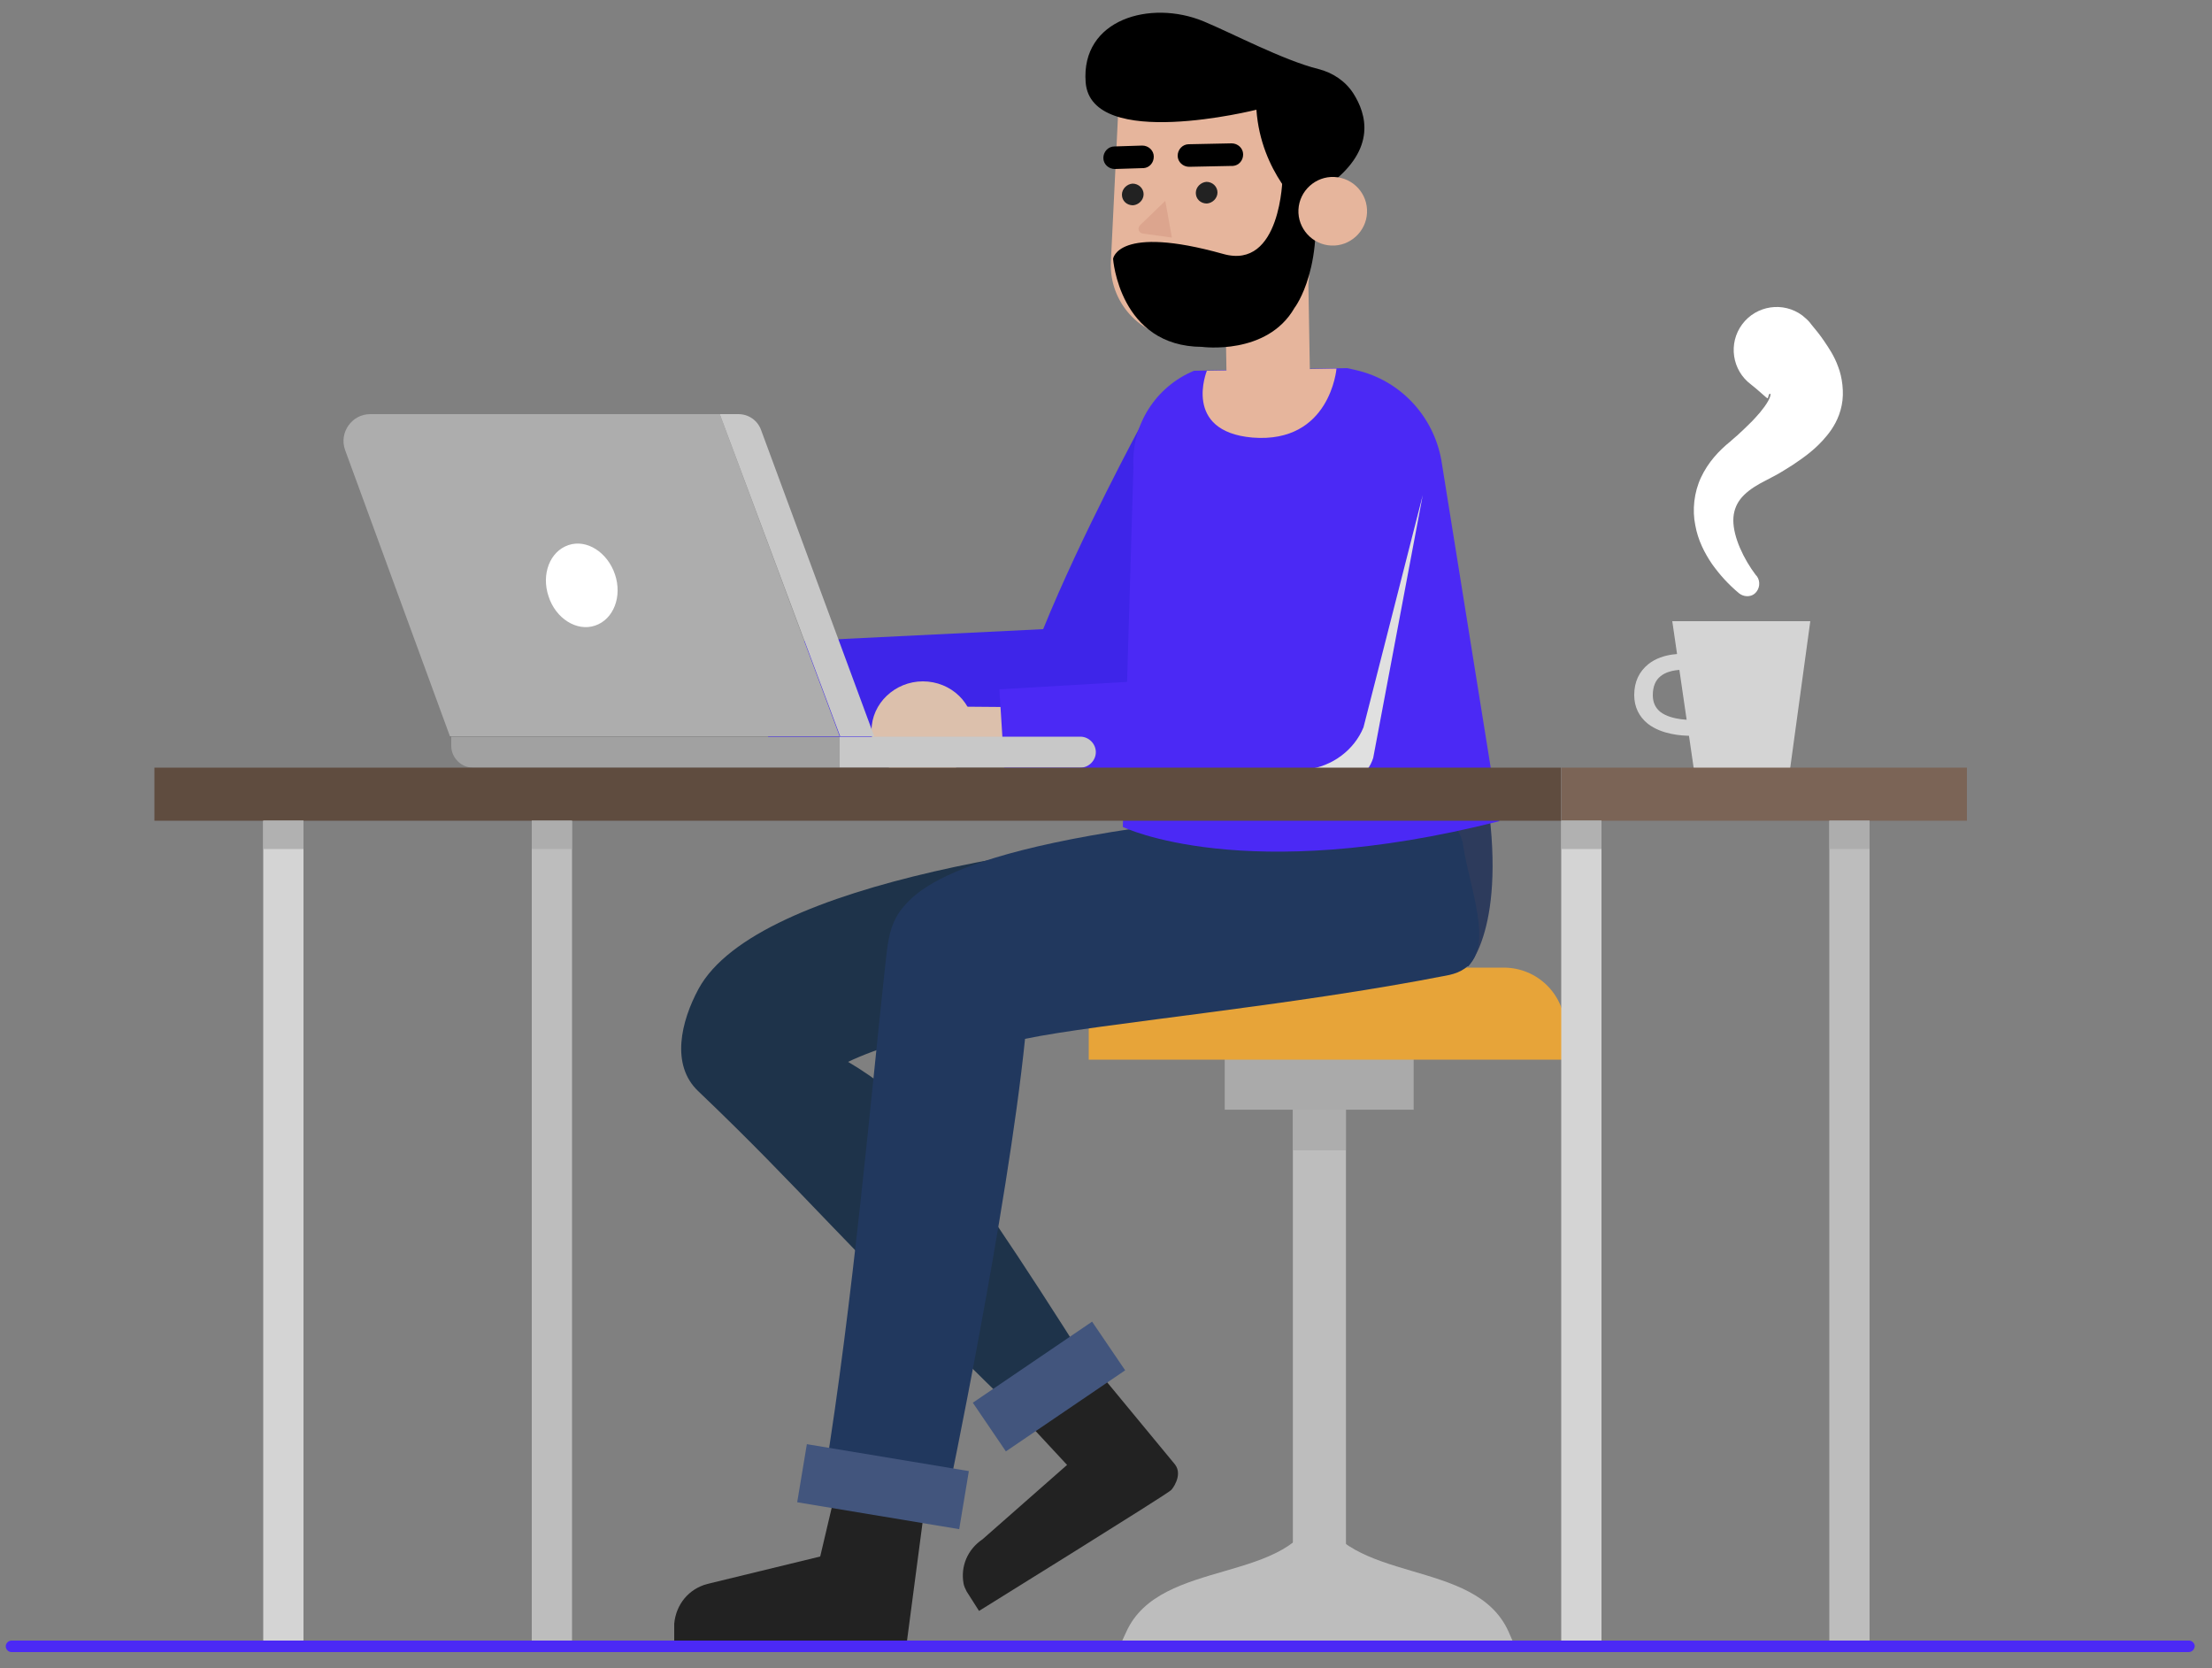 <?xml version="1.0" encoding="utf-8"?>
<!-- Generator: Adobe Illustrator 22.0.1, SVG Export Plug-In . SVG Version: 6.00 Build 0)  -->
<svg version="1.1" xmlns="http://www.w3.org/2000/svg" xmlns:xlink="http://www.w3.org/1999/xlink" x="0px" y="0px"
	 viewBox="0 0 500 377" style="enable-background:new 0 0 500 377;" xml:space="preserve">
<rect x="0" y="0" width="500" height="377" fill="#808080" stroke="none"/>
<style type="text/css">
	.st0{fill:#D4D4D4;}
	.st1{fill:#FFFFFF;}
	.st2{fill:#BDBDBD;}
	.st3{fill:#AAAAAA;}
	.st4{fill:#E7A439;}
	.st5{fill:#2D3B5C;}
	.st6{fill:#1E334A;}
	.st7{fill:#21385E;}
	.st8{fill:#222222;}
	.st9{fill:#42557D;}
	.st10{fill:#3E25E9;}
	.st11{fill:#4B29F5;}
	.st12{fill:#E6B59C;}
	.st13{fill:#DCC0AC;}
	.st14{fill:#E0E0E0;}
	.st15{fill:#DCA58E;}
	.st16{fill:#ADADAD;}
	.st17{fill:#C8C8C8;}
	.st18{fill:#A1A1A1;}
	.st19{fill:#5F4C3F;}
	.st20{fill:#7B6456;}
	.st21{opacity:0.8;fill:#A9A9A9;}
</style>
<g id="BACKGROUND">
</g>
<g id="OBJECTS">
	<g>
		<g>
			<g>
				<polygon class="st0" points="378,140.4 409.2,140.4 404.6,174 382.9,174 				"/>
				<path class="st0" d="M382.1,166.3c-2,0-6.5-0.3-9.6-2.7c-2-1.6-3.1-3.8-3.1-6.5c0-3,1.1-5.3,3.2-7c3.4-2.7,8.2-2.3,8.4-2.3
					l-0.4,3.6c0,0-3.2-0.2-5.2,1.4c-1.2,0.9-1.8,2.4-1.8,4.3c0,1.7,0.6,2.9,1.7,3.8c2.6,2,7.3,1.8,7.3,1.8l0.4,3.6
					C383,166.3,382.7,166.3,382.1,166.3z"/>
			</g>
			<path class="st1" d="M393.1,134.1c-2.4-2-4.3-4.1-6.1-6.6c-1.7-2.5-3.2-5.4-3.8-8.8c-0.7-3.4-0.3-7.4,1.3-10.8
				c1.6-3.4,4-6,6.6-8.1c0.7-0.6,1.1-1,1.6-1.4l1.4-1.3c0.9-0.9,1.8-1.7,2.6-2.6c1.6-1.7,3-3.6,3.4-4.8c0.2-0.6,0.1-0.9-0.2-0.6
				c-0.2,0.3-0.2,1-0.4,0.9c-0.3-0.1-1.9-1.7-3.7-3.1c-4.3-3.2-5.2-9.3-2-13.6c3.2-4.3,9.3-5.2,13.6-2c0.6,0.5,1.2,1,1.7,1.6
				l0.3,0.4c1,1.2,2,2.4,3,3.9c1,1.5,2.2,3.2,3.1,5.7c0.9,2.3,1.4,5.8,0.8,8.7c-0.6,3-2,5.2-3.3,6.8c-2.6,3.2-5.3,5-7.8,6.7
				c-1.3,0.8-2.5,1.6-3.8,2.3l-3.6,1.9c-1.8,1-3.4,2.2-4.4,3.5c-1,1.3-1.6,2.9-1.6,4.8c0,3.8,2.3,8.7,5.1,12.4l0.2,0.2
				c0.9,1.2,0.7,3-0.5,4C395.6,135,394.1,134.9,393.1,134.1z"/>
		</g>
		<g>
			<g>
				<g>
					<g>
						<path class="st2" d="M252.8,372.7c0,0,21.5-0.8,45.5-0.8c22.2,0,44.4,0.8,44.4,0.8l-1.7-3.9c-7.6-17-36.6-10.4-43.2-27.9h0
							c-5.5,17.5-35.5,10.9-43.2,27.9L252.8,372.7z"/>
					</g>
					<g>
						
							<rect x="292.2" y="234.8" transform="matrix(-1 -1.224647e-16 1.224647e-16 -1 596.44 586.894)" class="st2" width="12" height="117.3"/>
					</g>
					<g>
						
							<rect x="276.9" y="233.5" transform="matrix(-1 -1.224647e-16 1.224647e-16 -1 596.442 484.318)" class="st3" width="42.7" height="17.3"/>
					</g>
					<g>
						<path class="st4" d="M246.1,239.5h107.7v-6.9c0-7.7-6.2-13.9-13.9-13.9h-79.9c-7.7,0-13.9,6.2-13.9,13.9V239.5z"/>
					</g>
				</g>
			</g>
		</g>
		<g>
			<path class="st5" d="M331.9,218.4c0,0,9.6-9.8,3.4-43.3h-78.4c0,0-1.1,17.8,0.7,43.3H331.9z"/>
			<g>
				<path class="st6" d="M283.8,187.1c-39.3,2.4-112.5,11.8-125.9,36.4c-4,7.4-6.3,17.2-0.1,23.1c23.9,22.8,30.7,32.3,72.5,73
					c0.3,0.3-0.4,0.1,0,0l16.4-9.8c0.7-0.2,0.4,0.6,0,0c-34.4-54.5-42.1-62.1-55-69.8c12.4-6,48.4-15.2,87.6-19
					c8.6-0.8,14.9-8.5,14.1-17.1C292.6,195.4,292.3,186.6,283.8,187.1z"/>
				<g>
					<path class="st7" d="M330.7,190.9c-1.2-8-13.2-9.4-21.2-8.9c-88.7,5.6-101.3,18.2-105.4,23.1c-3.4,4-3.5,9-4.1,14
						c-3,27.4-7.2,75.3-13.6,114.6c6.5,1.1,18.9,3,27.8,4.5c0,0,13.5-64.4,17.5-103.4c16.2-3.4,60.3-7.4,95.7-14.4
						C339.6,217.9,332.4,202.4,330.7,190.9z"/>
				</g>
				<g>
					<path class="st8" d="M205,371l4.2-31.9l-20.9,0.4l-2.9,12.3l-25.5,6.2c-4.2,1.1-7.1,4.6-7.5,9v4H205L205,371z"/>
					
						<rect x="192.7" y="317.5" transform="matrix(0.164 -0.987 0.987 0.164 -164.775 477.662)" class="st9" width="13.3" height="37.1"/>
				</g>
				<g>
					<path class="st8" d="M265.6,331L249,310.9l-16.9,10.4l9.1,9.8l-19.1,16.8c-3.4,2.3-5,6.1-4.3,10c0.1,0.6,0.4,1.2,0.7,1.8
						l2.8,4.4c0,0,43.2-26.8,43.4-27.3C264.8,336.8,267.5,333.5,265.6,331z"/>
					
						<rect x="220.8" y="306.8" transform="matrix(0.827 -0.562 0.562 0.827 -135.128 187.407)" class="st9" width="32.6" height="13.3"/>
				</g>
			</g>
		</g>
		<path class="st10" d="M245.1,164.8c-0.3,0-0.6,0.1-0.9,0.1l-70.5,3.4l-1.1-23l63.2-3.1c8.5-21,22.2-46.3,22.2-46.3
			c-0.1,0.3,0.7,0,0.7,0l22-2.1c2,5.3-2.7,6.2-26.3,63.9C252.7,161.6,249.2,164.2,245.1,164.8z"/>
		<path class="st11" d="M304.5,83.2l2.2,0.5c9.8,2.3,17.3,10.3,19.1,20.3l13.1,81.6c-57.8,14.7-85.1,1.3-85.1,1.3l2.4-81.4
			c-0.5-9.4,5-18.1,13.7-21.7l0,0L304.5,83.2z"/>
		<polygon class="st12" points="296.2,90.8 277.3,87.9 276.6,47 295.5,49.9 		"/>
		<path class="st12" d="M272.8,83.8l29.3-0.5c0,0-1.4,17-19,15.6C267.2,97.5,272.8,83.8,272.8,83.8z"/>
		<g>
			<path class="st13" d="M220.1,165.2c0,6.1-5.3,11.1-11.6,11.1c-6.4,0-11.5-5.1-11.5-11.2c0-6.1,5.3-11.1,11.6-11.1
				C215,154,220.2,159,220.1,165.2z"/>
			<path class="st13" d="M227.5,170.8l-12-0.1c-3.1,0-5.7-2.5-5.7-5.5l0,0c0-3,2.6-5.5,5.7-5.5l12,0.1c3.1,0,5.7,2.5,5.7,5.5l0,0
				C233.2,168.4,230.6,170.8,227.5,170.8z"/>
		</g>
		<path class="st11" d="M227.3,178l-1.4-22.2l63.5-3.7l11.9-54.1c2.3-5.7,8.9-8.6,14.9-6.4l0,0c6,2.2,8.9,8.6,6.7,14.3l-14.5,60.8
			c-1.6,4.1-5.6,6.8-10.1,7.1L227.3,178z"/>
		<path class="st14" d="M246.8,176.8l48.7-2.9c5.7-0.7,10.6-4.4,12.7-9.5l13.4-52.5l-11.2,59.4c-1.2,3.8-4.8,6.5-9,6.6l-48.8,3.1
			L246.8,176.8z"/>
		<g>
			<g>
				<path class="st12" d="M278.8,77.1l-12-0.6c-9.1-0.5-16.1-8.2-15.7-17.3l1.9-38.9l44.9,2.2l-1.9,38.9
					C295.7,70.5,287.9,77.5,278.8,77.1z"/>
				<path d="M294.6,47.2c0,0-9.6-8.1-10.6-22.4c0,0-37.4,9.4-38.6-6.2C244.3,4.3,260.1-0.1,272,4.8c6.3,2.6,18,8.8,26,10.8
					c3.2,0.8,6.1,2.7,7.9,5.5c3,4.7,5.2,12.4-5,20.3L294.6,47.2z"/>
				<g>
					<path class="st8" d="M258.5,43.9c0,1.3-1.1,2.4-2.4,2.5c-1.4,0-2.5-1-2.5-2.4c0-1.3,1.1-2.4,2.4-2.5
						C257.4,41.5,258.5,42.6,258.5,43.9z"/>
					<path class="st8" d="M275.2,43.5c0,1.3-1.1,2.4-2.4,2.5c-1.4,0-2.5-1-2.5-2.4c0-1.3,1.1-2.4,2.4-2.5
						C274.1,41.1,275.2,42.2,275.2,43.5z"/>
					<path d="M278.7,37.5c1.3-0.1,2.3-1.2,2.3-2.6c0-1.4-1.2-2.5-2.6-2.5l-9.7,0.2c-1.4,0-2.5,1.2-2.5,2.6c0,1.4,1.2,2.5,2.6,2.5
						l9.7-0.2C278.6,37.5,278.7,37.5,278.7,37.5z"/>
					<path d="M258.5,38c1.3-0.1,2.3-1.2,2.3-2.6c0-1.4-1.2-2.5-2.6-2.5l-6.3,0.2c-1.4,0-2.5,1.2-2.5,2.6c0,1.4,1.2,2.5,2.6,2.5
						l6.3-0.2C258.4,38,258.4,38,258.5,38z"/>
					<path class="st15" d="M263.4,45.4l-5.7,5.5c-0.7,0.7-0.3,1.8,0.7,1.9l6.5,0.9L263.4,45.4L263.4,45.4z"/>
				</g>
			</g>
			<path d="M289.9,40.1c0,0-0.3,21-13.4,17.3c-23.9-6.7-24.9,1.1-24.9,1.1s1.4,19.8,20.1,19.9c0,0,14.7,2,20.9-8.8
				c0,0,7.5-9.6,3.8-30.1L289.9,40.1z"/>
			<path class="st12" d="M309,48.1c-0.2,4.3-3.9,7.6-8.1,7.4c-4.3-0.2-7.6-3.9-7.4-8.1c0.2-4.3,3.9-7.6,8.1-7.4
				C305.9,40.2,309.2,43.8,309,48.1z"/>
		</g>
		<g>
			<path class="st16" d="M162.7,93.6l27.1,72.8h-88.1l-23.7-64.7c-1.4-3.9,1.5-8.1,5.7-8.1H162.7z"/>
			<path class="st17" d="M162.7,93.6h4.2c2.3,0,4.3,1.4,5.1,3.5l25.6,69.3h-7.7L162.7,93.6z"/>
			<path class="st18" d="M106.9,173.5h82.9v-7H102v2.1C102,171.2,104.2,173.5,106.9,173.5z"/>
			<path class="st17" d="M189.8,173.5h54.4c1.9,0,3.5-1.6,3.5-3.5l0,0c0-1.9-1.6-3.5-3.5-3.5h-54.4V173.5z"/>
			<path class="st1" d="M139,129.8c1.7,5-0.3,10.2-4.5,11.6c-4.1,1.4-8.9-1.6-10.5-6.6c-1.7-5,0.3-10.2,4.5-11.6
				C132.6,121.8,137.3,124.8,139,129.8z"/>
		</g>
		<g>
			<rect x="34.9" y="173.5" class="st19" width="317.9" height="12"/>
			<rect x="352.9" y="173.5" class="st20" width="91.7" height="12"/>
			<rect x="59.5" y="185.5" class="st0" width="9.1" height="186.8"/>
			<rect x="120.2" y="185.5" class="st2" width="9.1" height="186.8"/>
			<rect x="352.9" y="185.5" class="st0" width="9.1" height="186.8"/>
			<rect x="413.5" y="185.5" class="st2" width="9.1" height="186.8"/>
			<rect x="413.5" y="185.5" class="st21" width="9.1" height="6.4"/>
			<rect x="352.9" y="185.5" class="st21" width="9.1" height="6.4"/>
			<rect x="120.2" y="185.5" class="st21" width="9.1" height="6.4"/>
			<rect x="59.5" y="185.5" class="st21" width="9.1" height="6.4"/>
		</g>
		<rect x="292.2" y="250.8" class="st21" width="12" height="9.2"/>
		<path class="st11" d="M494.7,373.4H2.6c-0.7,0-1.3-0.6-1.3-1.3c0-0.7,0.6-1.3,1.3-1.3h492.2c0.7,0,1.3,0.6,1.3,1.3
			C496,372.9,495.4,373.4,494.7,373.4z"/>
	</g>
</g>
<g id="DESIGNED_BY_FREEPIK">
</g>
</svg>
